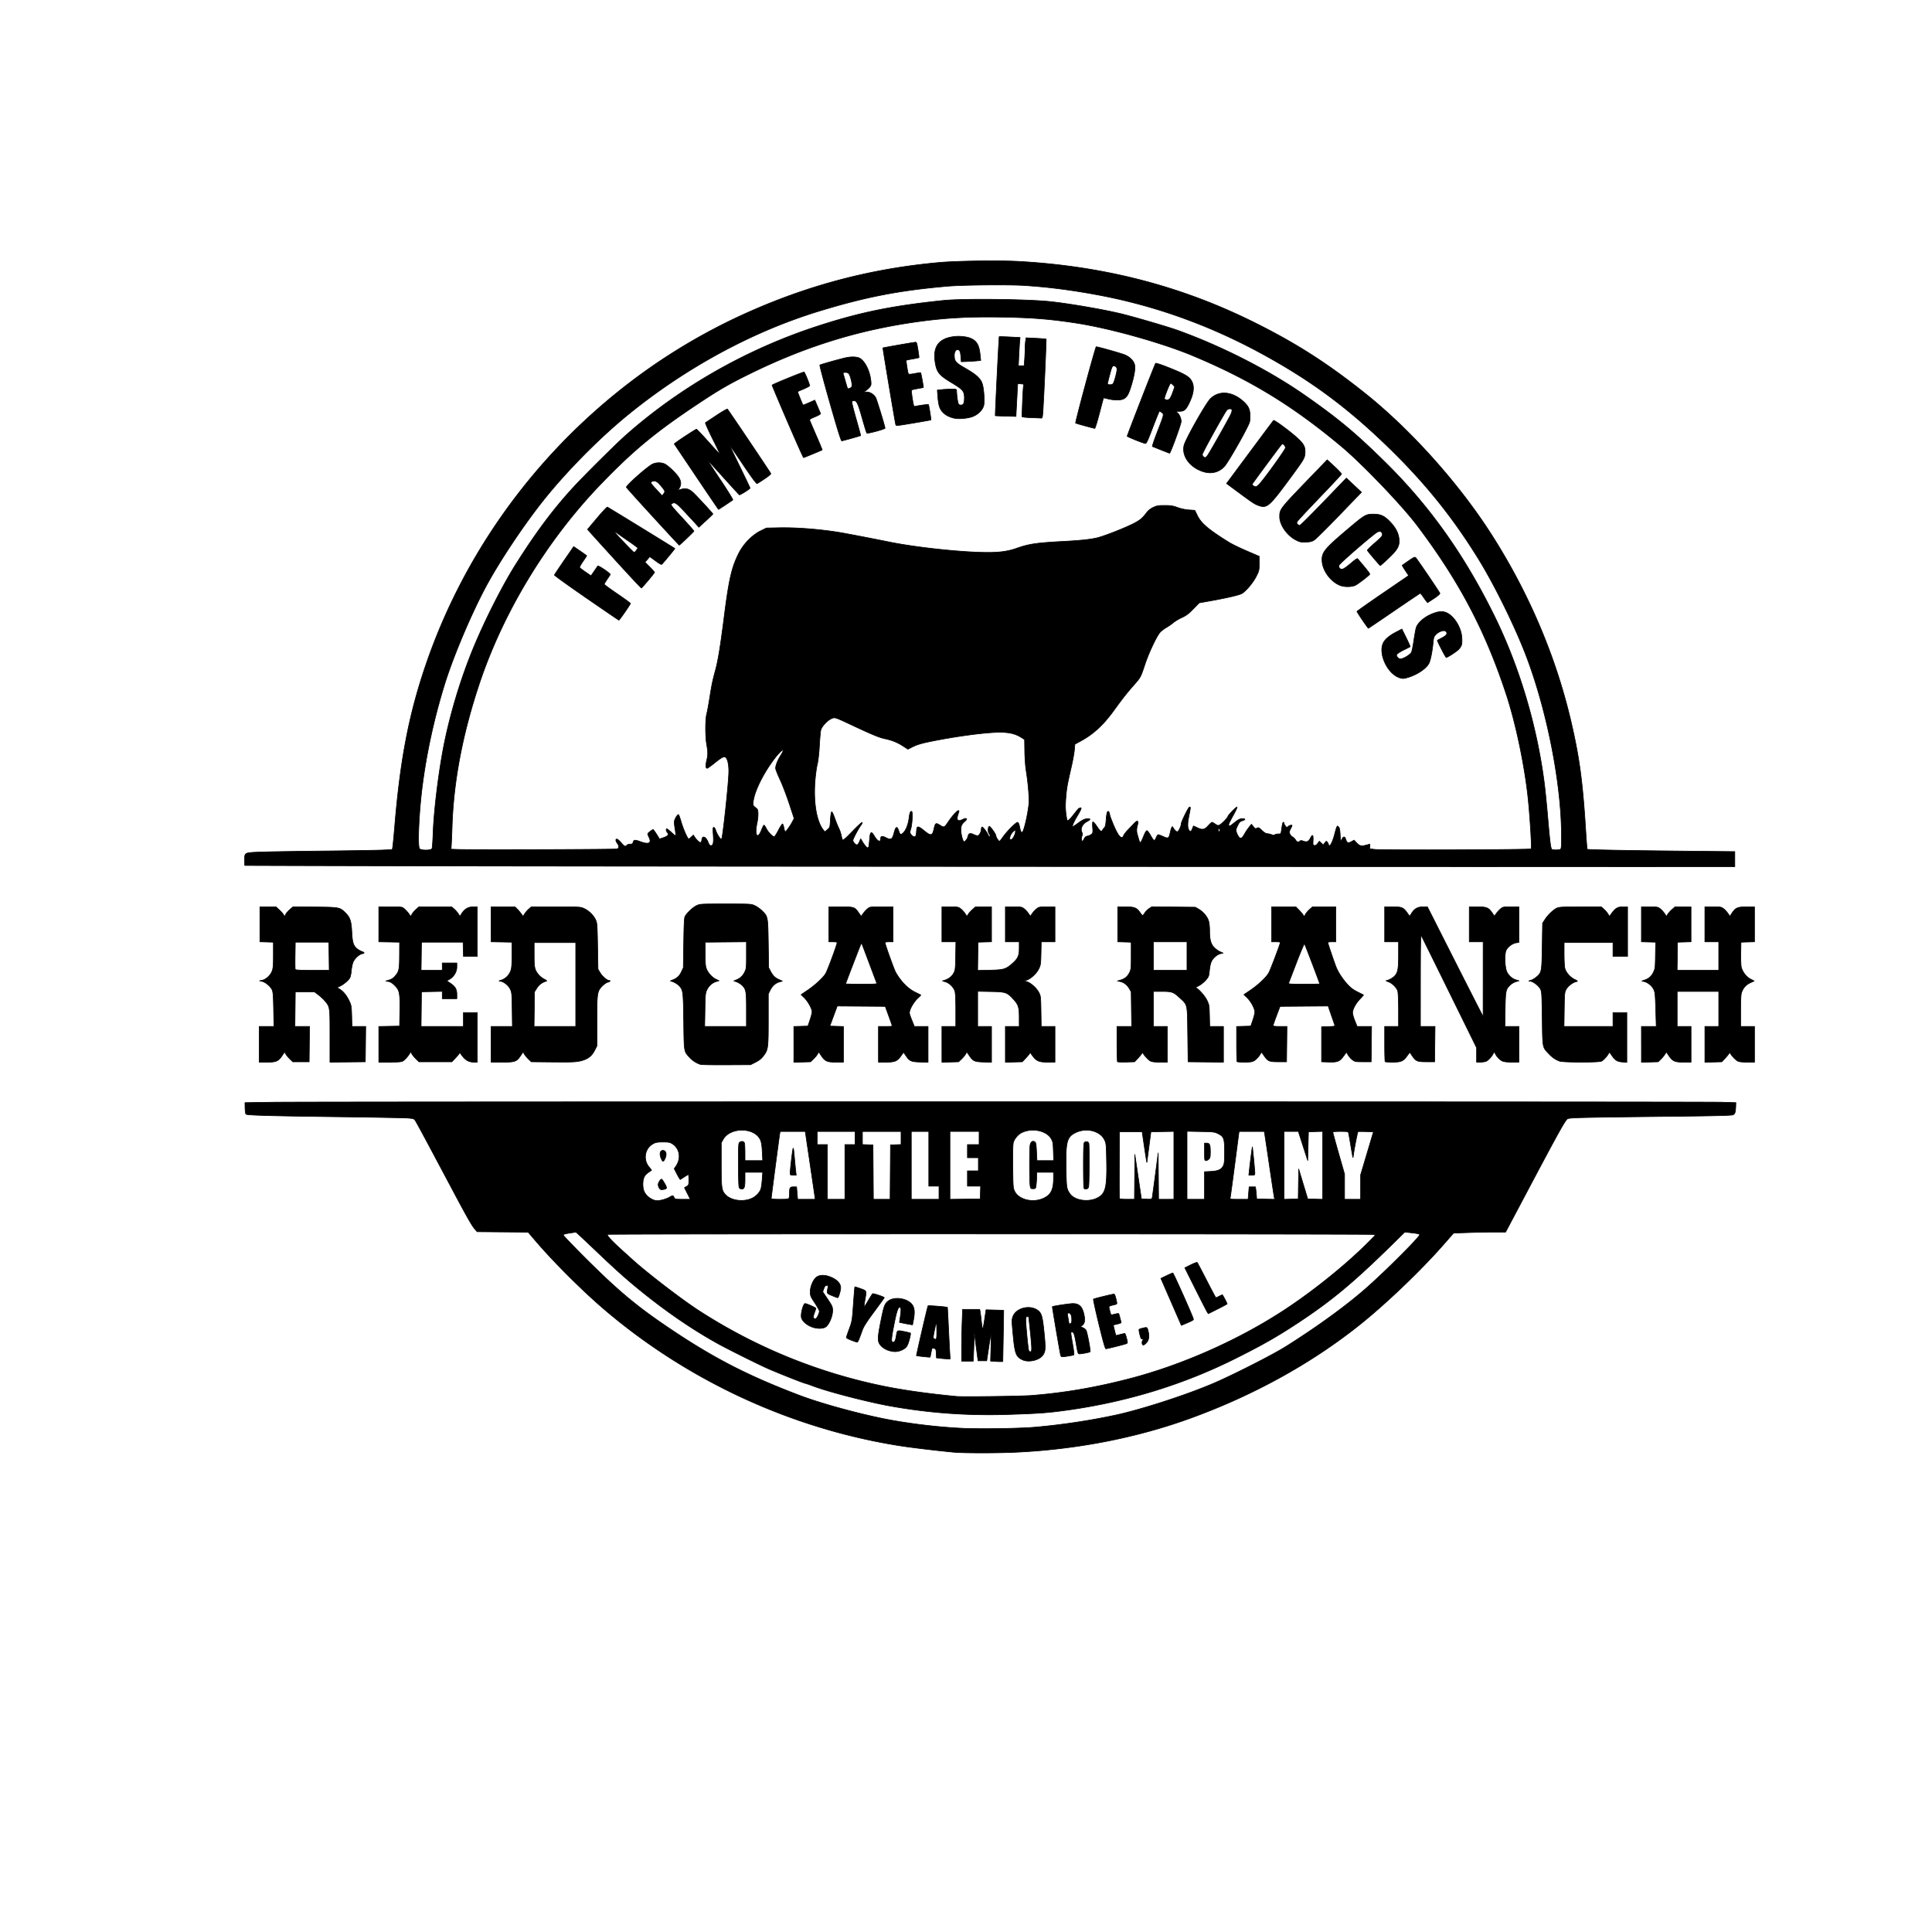<?xml version="1.0" encoding="UTF-8"?>
<svg data-bbox="38.589 41.153 238.207 188.066" viewBox="0 0 304.8 304.8" height="1152" width="1152" xmlns="http://www.w3.org/2000/svg" data-type="ugc">
    <g>
        <path stroke-linejoin="round" stroke-linecap="round" stroke-width=".1" stroke="#000000" fill="#000000" d="M150.5 229.111c-2.458-.23-6.472-.705-8.228-.975-17.184-2.642-33.73-10.256-47.029-21.639-3.404-2.914-7.924-7.426-10.73-10.71l-1.19-1.392-4.026-.037-4.026-.036-.362-.419c-.437-.506-1.19-1.817-3.094-5.391l-3.768-7.076c-1.281-2.405-2.424-4.506-2.54-4.67-.19-.269-.311-.308-1.166-.373-.524-.04-5.2-.13-10.39-.197-11.462-.148-14.97-.246-15.144-.42-.07-.07-.136-.509-.145-.974l-.016-.844 4.66-.07c6.097-.093 225.251-.093 228.254 0l2.301.07-.025.633c-.036.884-.112 1.123-.408 1.284-.19.104-2.382.164-8.485.233-17.237.196-17.477.203-17.74.48-.457.485-1.64 2.632-6.305 11.435l-3.368 6.356h-1.8c-.99 0-2.836.036-4.102.08l-2.301.078-1.611 1.836c-3.55 4.045-8.977 9.241-13.119 12.56-7.64 6.122-16.841 11.204-26.87 14.84-8.479 3.074-17.985 4.915-27.618 5.347-3.011.136-8.114.13-9.61-.009Zm12.83-3.956c4.183-.374 8.361-.997 12.429-1.852 4.025-.846 11.055-3.104 15.478-4.972 3.058-1.291 9.497-4.556 11.622-5.893 5.086-3.2 9.766-6.616 12.955-9.458 3.073-2.738 8.162-7.844 8.162-8.19 0-.103-.358-.189-1.176-.282l-1.176-.134-1.614 1.591c-6.404 6.309-9.917 9.24-15.367 12.821-3.248 2.135-5.505 3.417-9.748 5.539-8.142 4.071-16.966 6.792-26.328 8.118-3.148.445-4.579.553-9.436.708-6.514.208-12.54-.224-18.758-1.345-3.579-.646-9.793-2.259-12.118-3.146-.487-.186-1.04-.375-1.23-.42-.458-.109-4.514-1.724-6.042-2.405-1.504-.672-6.245-3.038-7.71-3.85-4.328-2.395-8.73-5.45-13.176-9.144-1.723-1.43-3.205-2.771-5.927-5.36a357.185 357.185 0 0 0-2.713-2.56l-.584-.536-.739.113c-1.081.166-1.257.216-1.257.363 0 .072 1.255 1.395 2.79 2.94 5.32 5.355 8.307 7.91 13.033 11.146 7.458 5.107 13.032 8.011 21.576 11.242 3.09 1.168 8.503 2.674 12.831 3.569 3.723.77 8.503 1.366 12.544 1.565 2.862.141 9.25.05 11.68-.168Zm-.575-5.002c5.187-.417 9.886-1.218 15.286-2.605 8.43-2.165 17.546-6.218 24.818-11.033 4.67-3.092 9.728-7.2 13.224-10.74l.911-.922-.335-.093c-.408-.113-120.71-.126-120.823-.013-.137.136.693 1.043 2.203 2.408l1.7 1.538c2.307 2.1 7.779 6.304 10.484 8.054a84.99 84.99 0 0 0 29.23 11.952c3.087.63 7.089 1.191 11.45 1.607.972.093 10.295-.027 11.852-.153Zm-58.139-30.885c.334-.09.79-.27 1.014-.402.515-.304.558-.3.717.048.128.28.162.288 1.344.288h1.212l-.46-.915-.46-.915.343-.203c.332-.196.344-.232.344-1.04 0-.462-.025-.839-.055-.839s-.337.18-.68.4l-.624.399-.167-.256c-.092-.14-.304-.525-.471-.855l-.304-.6.287-.422c.837-1.233.573-2.786-.596-3.512-.378-.235-.585-.273-1.475-.273-.85.001-1.123.047-1.518.258-1.346.717-1.661 2.52-.648 3.703.225.264.39.491.367.506-.815.529-1.026.729-1.185 1.124-.21.525-.233 1.35-.056 1.988.237.854 1.29 1.664 2.177 1.676.158.002.56-.07.894-.158Zm13.946-.19c.692-.298 1.324-.961 1.492-1.565.067-.242.156-.918.197-1.504l.075-1.064h-2.795v1.1c0 1.23-.106 1.546-.518 1.546a.478.478 0 0 1-.399-.222c-.074-.14-.119-1.498-.119-3.618 0-3.3.007-3.4.238-3.561.305-.214.643-.125.728.192.037.137.067.805.068 1.486l.002 1.236h2.797l-.07-1.38c-.05-.993-.131-1.52-.291-1.882-.895-2.02-4.772-2.07-5.887-.074l-.29.518v3.393c0 3.66.053 4.075.593 4.717.822.976 2.76 1.292 4.179.682Zm46.119-.06c1.143-.553 1.527-1.347 1.527-3.158v-.915h-2.648l-.01.72a13.47 13.47 0 0 1-.086 1.293c-.075.567-.083.576-.48.576-.396 0-.403-.01-.478-.576-.1-.756-.102-5.609-.002-6.257.087-.565.418-.8.767-.546.156.114.206.413.258 1.546l.065 1.403h2.64l-.047-1.467c-.04-1.289-.08-1.526-.325-1.96-.735-1.303-2.99-1.787-4.653-.998-.564.267-1.18.985-1.333 1.555-.086.318-.117 1.605-.093 3.832.036 3.221.047 3.374.3 3.886.662 1.344 2.934 1.871 4.597 1.066Zm8.427-.021c1.325-.666 1.562-1.648 1.469-6.075-.05-2.402-.069-2.57-.333-3.106-.708-1.43-2.88-1.956-4.584-1.11-1.353.672-1.546 1.429-1.468 5.779.053 2.915.076 3.066.593 3.83.722 1.067 2.88 1.407 4.323.682Zm-48.628.023c.039-.1.071-.424.072-.72.003-.937.073-1.054.631-1.054h.49l.082.978.082.978h2.772l-.072-.547c-.04-.3-.393-2.708-.785-5.35l-.712-4.803h-3.966l-.07.432c-.109.665-1.33 9.961-1.33 10.124 0 .107.35.144 1.368.144 1.142 0 1.38-.03 1.438-.182Zm8.816-4.133v-4.314h1.611v-2.071h-5.984v2.071h1.611v8.629h2.762v-4.315Zm7.162.03.03-4.286.834-.034.835-.034v-2.06h-6.1v2.06l.835.034.834.034.03 4.285.03 4.286h2.641l.031-4.286Zm7.683 3.25v-1.036h-1.611v-8.629h-2.762v10.7h4.372v-1.035Zm6.535-.03.033-1.006h-2.08v-2.416h1.726v-2.071h-1.726v-2.071h1.841v-2.071h-4.603v10.704l2.388-.03 2.388-.032.033-1.006Zm24.332-2.473.03-3.538.518 3.51.518 3.508.821.034c.774.031.824.018.88-.23.033-.145.26-1.791.503-3.658l.443-3.394.03 3.653.03 3.653h2.415v-10.706l-1.812.032-1.813.032-.307 2.358c-.17 1.297-.317 2.41-.327 2.474-.01.063-.183-.998-.383-2.359l-.363-2.473h-3.568l-.03 5.177c-.016 2.847-.005 5.242.025 5.321.04.102.392.144 1.208.144h1.153l.03-3.538Zm11.02 1.364v-2.174l.95-.044c1.169-.055 1.713-.293 2.005-.88.176-.355.21-.71.21-2.206 0-2.124-.102-2.408-1.038-2.876-.538-.269-.706-.289-2.73-.328l-2.158-.043v10.725h2.762v-2.174Zm6.96 1.196.08-.978h1.001l.065.489c.036.269.078.696.094.95l.028.46 1.42.032 1.42.032-.067-.32c-.037-.176-.376-2.417-.755-4.98a726.989 726.989 0 0 0-.754-5.033l-.066-.374h-3.974l-.666 5.091c-.366 2.8-.692 5.208-.724 5.35-.059.258-.053.259 1.379.259h1.437l.081-.978Zm7.863-1.438.035-2.359.713 2.359.713 2.358 1.18.033 1.179.033v-10.716l-1.122.033-1.122.033-.058 2.265-.057 2.264-.74-2.293-.74-2.294h-2.26v10.708l1.122-.033 1.122-.033.035-2.358Zm9.806.489.002-1.927 1.012-3.394 1.011-3.394-1.201-.033c-.661-.018-1.22-.014-1.243.009-.067.067-.59 2.724-.68 3.452-.045.367-.096.651-.114.633-.018-.02-.17-.863-.338-1.875-.167-1.013-.331-1.932-.364-2.042-.051-.175-.216-.202-1.26-.202-.884 0-1.2.038-1.2.144 0 .08.414 1.594.92 3.365l.921 3.221v3.97h2.532l.002-1.927ZM110.51 167.928a4.014 4.014 0 0 1-1.693-1.08c-.931-1.01-.889-.76-.957-5.718-.065-4.776-.086-4.937-.722-5.618-.291-.313-1.01-.706-1.313-.718-.113-.005-.01-.08.23-.168.727-.267 1.132-.633 1.448-1.31l.302-.642.058-3.912c.045-3.037.093-3.974.217-4.192.323-.569 1.238-1.43 1.797-1.691.57-.267.62-.27 4.603-.27 4.023 0 4.029 0 4.628.28.33.153.838.517 1.13.808.912.913.907.887.973 5.18l.059 3.797.305.575c.372.702.69 1.01 1.353 1.305l.507.227-.43.119c-.64.177-1.157.628-1.493 1.302l-.3.601v4.04c0 4.54-.03 4.768-.78 5.752-.316.416-.654.686-1.226.978l-.79.402-3.809.022c-2.095.012-3.939-.019-4.097-.069Zm7.25-8.643c0-2.83-.057-3.18-.61-3.773-.291-.313-1.011-.706-1.313-.718-.113-.005-.015-.078.219-.164.672-.247 1.107-.632 1.417-1.253.274-.55.287-.668.287-2.684v-2.107l-3.251.03-3.251.031.005 1.898c.004 1.672.033 1.962.244 2.427.29.64.883 1.253 1.487 1.54l.449.212-.433.126c-.618.178-1.166.66-1.477 1.299-.251.517-.27.713-.314 3.169l-.046 2.617h6.587v-2.65Zm-76.87 5.469v-2.819h2.325l-.047-2.675c-.037-2.096-.087-2.763-.228-3.084-.232-.528-1.032-1.212-1.572-1.344l-.421-.102.412-.08c.588-.115 1.311-.777 1.563-1.431.175-.453.21-.885.21-2.559l.001-2.013-1.064-.033-1.065-.033v-5.514h2.532l.48.431c.263.238.569.58.68.762l.202.33.18-.347c.098-.191.4-.536.668-.766l.49-.42 3.455.034c3.882.038 3.928.047 4.815.933.725.726.914 1.293.998 3.012.081 1.644.239 2.151.82 2.64.182.154.513.345.734.425.491.177.51.28.067.368-.464.093-1.157.73-1.407 1.295-.115.26-.243.855-.284 1.323-.042.469-.145.99-.23 1.157-.199.395-.98 1.06-1.569 1.338l-.463.218.41.253c.594.367 1.1.99 1.506 1.85.334.71.357.847.398 2.393l.044 1.64h2.165l-.03 2.79-.031 2.79-2.791.03-2.79.03v-4.147c0-4.592.005-4.55-.763-5.488a7.375 7.375 0 0 0-1.053-.987l-.64-.484h-3.011l-.03 2.733-.031 2.732h2.309l-.03 2.79-.031 2.79h-2.579l-.475-.46c-.261-.253-.55-.605-.644-.781l-.168-.322-.369.548c-.625.931-.942 1.073-2.4 1.073H40.89v-2.82Zm11.02-13.892-.031-2.215h-5.294l-.031 2.067c-.017 1.137-.006 2.133.025 2.215.044.114.656.147 2.71.147h2.652l-.03-2.214Zm7.852 13.895v-2.816l1.64-.031 1.64-.032.035-2.301c.046-2.922-.036-3.348-.783-4.095-.386-.386-.682-.574-.991-.632l-.442-.083.532-.155c.347-.101.66-.301.903-.578.661-.754.723-1.033.735-3.316l.01-2.071-1.64-.032-1.64-.032v-5.516h1.833c1.825 0 1.834.001 2.204.312.204.172.515.512.692.756l.321.443.172-.333c.095-.183.383-.523.64-.755l.468-.423h5.17l.402.353c.222.195.516.537.655.76.228.37.262.388.368.194.485-.892 1.101-1.305 1.95-1.306h.66v7.822H73.12l-.032-1.121-.033-1.122h-6.56l-.03 2.215-.032 2.214h3.342v-1.15h2.301v.61c0 .763-.461 1.552-1.133 1.939l-.458.263.571.384c.77.519 1.019.952 1.02 1.78v.661h-2.301v-1.157l-1.64.032-1.64.032-.031 2.733-.031 2.732h6.678v-2.186h2.187v7.824h-.522c-.875 0-1.447-.363-2.1-1.335-.123-.183-.159-.19-.22-.046-.04.095-.32.431-.622.748l-.55.575h-5.181l-.476-.46c-.26-.253-.554-.612-.652-.797-.169-.323-.182-.327-.307-.108-.27.474-.831 1.1-1.131 1.258-.23.122-.762.165-2.043.165h-1.731v-2.816Zm17.721-.003v-2.819h3.356l-.038-2.675c-.036-2.549-.051-2.7-.314-3.234-.301-.613-1.096-1.218-1.617-1.232-.223-.005-.172-.045.211-.165.642-.2 1.22-.759 1.48-1.43.165-.43.202-.891.202-2.539v-2.013l-1.64-.032-1.64-.032v-5.516h3.766l.32.316c.177.174.464.512.639.75l.317.434.245-.397a4.1 4.1 0 0 1 .648-.75l.402-.353 3.88.001c3.855.001 3.884.003 4.474.278.743.345 1.484 1.076 1.8 1.775.226.497.248.793.306 4.159l.062 3.624.335.559c.33.55 1.105 1.224 1.408 1.224.296 0 .154.202-.19.27-.19.039-.574.298-.855.58-.831.83-.87 1.084-.87 5.604v3.88l-.377.73c-.476.92-1.125 1.385-2.301 1.647-.685.152-1.44.179-4.25.15l-3.419-.033-.475-.46c-.261-.253-.551-.605-.644-.781l-.168-.322-.369.548c-.668.995-.88 1.073-2.917 1.073h-1.767v-2.82Zm13.349-9.434v-6.615h-6.56v1.901c0 2.08.064 2.37.692 3.162.192.242.591.558.887.701.312.151.468.28.372.309-.674.195-1.16.546-1.51 1.092l-.383.594-.036 2.736-.036 2.735h6.574v-6.615Zm34.408 9.448v-2.825l1.112-.032 1.111-.033.327-.973c.18-.535.327-1.11.327-1.276 0-.474-.64-1.635-1.212-2.2l-.52-.511 1.009-.684c1.221-.829 2.477-1.99 2.864-2.65.33-.563 1.883-4.78 1.808-4.908-.028-.048-.332-.087-.677-.087h-.626v-5.522h1.89c2.13 0 2.18.018 2.88 1.026l.322.465.314-.433c.173-.238.48-.574.685-.746.37-.31.379-.312 2.204-.312h1.832v5.522h-.633c-.348 0-.633.044-.633.098 0 .276 1.436 4.289 1.694 4.734.851 1.47 1.955 2.583 3.108 3.134.429.205.805.392.837.415.032.022-.156.23-.416.463-.522.465-1.095 1.34-1.301 1.987-.121.38-.095.516.286 1.467l.42 1.048h2.162v5.658l-1.258-.039c-1.434-.044-1.655-.145-2.257-1.03l-.35-.515-.42.593c-.58.818-.953.97-2.378.97h-1.163v-5.636h1.101c1.023 0 1.097-.015 1.033-.215a87.4 87.4 0 0 0-.563-1.582l-.496-1.367-3.788-.029-3.788-.029-.586 1.583-.585 1.582 1.074.033 1.075.032v5.63h-1.191c-1.393 0-1.723-.151-2.342-1.073l-.369-.548-.168.322c-.093.176-.383.528-.644.78l-.475.461-1.318.039-1.318.038v-2.824Zm13.063-9.707c-.043-.11-.536-1.418-1.095-2.905a1010.98 1010.98 0 0 0-1.15-3.049c-.108-.282-.151-.312-.234-.164-.103.185-2.414 6.19-2.414 6.273 0 .025 1.119.046 2.487.046 2.321 0 2.48-.013 2.406-.201Zm10.297 9.703v-2.829h2.188v-2.546c0-1.678-.049-2.707-.142-3.018-.181-.606-.865-1.286-1.477-1.47l-.48-.144.421-.145c.637-.22 1.08-.582 1.364-1.114.235-.439.26-.665.294-2.694l.037-2.215h-2.204v-5.522h1.284c1.203 0 1.308.019 1.673.297.214.163.524.501.69.75l.3.454.195-.32c.107-.175.41-.512.673-.75l.48-.43h2.53v5.513l-1.064.033-1.065.033-.03 2.226-.032 2.227 1.93-.041c2.21-.047 2.544-.15 3.602-1.1.843-.758 1.032-1.196 1.032-2.387v-.983h-2.186v-5.522h1.284c1.202 0 1.308.019 1.673.297.214.163.526.503.693.756.278.42.314.44.427.24a3.8 3.8 0 0 1 .915-1.036c.297-.23.464-.257 1.583-.257h1.25v5.522h-2.166l-.04 1.813c-.036 1.72-.055 1.845-.367 2.481-.364.74-1.348 1.62-1.968 1.76l-.35.079.486.164c.643.216 1.519 1.017 1.875 1.714.273.535.288.669.323 2.948l.037 2.387h2.17v5.638h-1.157c-1.468 0-1.849-.195-2.615-1.335-.124-.183-.16-.19-.22-.046-.041.095-.321.431-.623.748l-.549.575-1.33.039-1.331.038v-5.657h2.186l-.002-1.41c-.003-1.656-.136-2.052-.995-2.97-.944-1.01-1.158-1.078-3.52-1.122l-2.042-.039v5.541h2.186v5.658l-1.257-.039c-1.443-.045-1.655-.143-2.276-1.059l-.368-.543-.169.322c-.093.176-.382.528-.644.78l-.475.461-1.318.039-1.318.038v-2.828Zm27.704 2.741c-.047-.047-.086-1.32-.086-2.828v-2.742h2.317l-.036-2.732-.037-2.733-.315-.536c-.341-.58-.87-.972-1.473-1.093l-.382-.076.47-.139c.693-.204 1.13-.563 1.431-1.177.253-.512.27-.676.27-2.674v-2.128l-1.065-.033-1.065-.033v-5.514h1.237c1.422.001 1.764.137 2.302.914.174.252.351.46.393.462.043.003.192-.18.331-.406.14-.226.448-.539.686-.696l.433-.287 3.437.035 3.437.036.537.315c.688.404 1.3 1.122 1.528 1.79.108.317.179.923.179 1.534 0 1.436.168 2.101.674 2.663.23.256.652.57.937.698l.518.233-.45.11c-.282.068-.634.292-.938.596-.515.515-.652.922-.804 2.382-.059.572-.135.733-.58 1.228-.282.314-.78.704-1.108.867-.328.163-.538.297-.467.297.318 0 1.426 1.203 1.785 1.938.36.74.374.82.414 2.462l.04 1.697h2.165v5.642l-2.79-.031-2.79-.03-.058-4.315c-.067-4.968.014-4.607-1.294-5.817-.958-.887-1.199-.971-2.788-.971h-1.327v5.522h2.188v5.638h-1.157c-.785 0-1.26-.054-1.479-.167-.316-.164-.906-.767-1.152-1.178-.12-.199-.131-.198-.262.022-.075.126-.356.463-.625.747l-.488.518-1.303.038c-.716.02-1.341 0-1.389-.048Zm10.962-16.672v-2.244h-5.294v4.487h5.294v-2.243Zm7.901 16.663c-.042-.042-.076-1.309-.076-2.815v-2.738l1.119-.032 1.119-.033.317-.92c.175-.507.318-1.09.32-1.298.003-.538-.611-1.68-1.211-2.256l-.512-.49 1.006-.682c1.28-.868 2.547-2.067 2.932-2.776.257-.472 1.814-4.589 1.814-4.795 0-.04-.31-.072-.69-.072h-.69v-5.522h3.827l.478.489c.263.269.56.617.659.774l.18.285.183-.351c.1-.193.392-.542.65-.774l.467-.423h3.682v5.522h-.633c-.348 0-.633.041-.633.091 0 .112.91 2.812 1.269 3.764.34.9 1.06 2.011 1.879 2.895.477.515.9.83 1.545 1.15.489.243.911.456.94.473.027.018-.214.302-.536.633-.673.69-1.184 1.63-1.185 2.18 0 .207.161.778.358 1.268l.36.892h2.279l-.03 2.79-.032 2.79h-1.275c-1.22 0-1.293-.014-1.697-.322a3.084 3.084 0 0 1-.674-.76l-.252-.438-.492.668c-.598.813-.938.939-2.4.888l-1.035-.036v-5.522l1.075-.034c.781-.024 1.062-.07 1.026-.172-.028-.077-.278-.8-.558-1.607l-.507-1.468-3.794.03-3.795.03-.544 1.437c-.3.791-.547 1.503-.55 1.582-.004.106.287.144 1.09.144h1.095l-.03 2.79-.031 2.79h-1.287c-1.479 0-1.67-.084-2.303-1.019-.362-.532-.37-.537-.507-.28-.241.46-.69.947-1.063 1.155-.273.153-.627.202-1.465.202-.608 0-1.14-.035-1.181-.077Zm13.042-12.274c0-.118-2.333-6.245-2.408-6.322-.048-.05-.61 1.27-1.248 2.934-.637 1.664-1.194 3.116-1.238 3.227-.073.188.087.201 2.408.201 1.368 0 2.486-.018 2.486-.04Zm10.319 12.274c-.042-.042-.077-1.31-.077-2.819v-2.742h2.189l-.001-2.56c0-1.447-.054-2.75-.123-2.998-.157-.567-.862-1.268-1.502-1.494-.277-.098-.41-.182-.297-.187.304-.013 1.022-.407 1.315-.72.5-.537.608-1.123.608-3.33v-2.057h-2.188v-5.522h1.277c1.458 0 1.663.087 2.304.98l.365.508.315-.496c.45-.71.962-.992 1.8-.992h.684l3.124 6.184a2351.99 2351.99 0 0 0 4.393 8.657l1.268 2.474.003-5.896.002-5.897h-2.186v-5.522h1.288c1.472 0 1.758.12 2.346.982l.328.48.303-.418c.167-.23.47-.56.675-.732.354-.298.429-.312 1.628-.312h1.257v5.608l-.44.07c-.586.094-1.314.637-1.566 1.168-.302.636-.217 2.791.136 3.465.313.597.826 1.033 1.427 1.213l.466.14-.503.146c-.277.08-.678.317-.892.525-.698.68-.743.902-.792 3.858l-.044 2.675h2.208v5.638h-1.097c-.675 0-1.239-.061-1.467-.159-.419-.179-.893-.657-1.147-1.156l-.172-.337-.148.28c-.297.558-.838 1.132-1.179 1.25-.191.067-.599.122-.906.122h-.558v-2.284l-4.293-8.724c-2.361-4.798-4.353-8.827-4.427-8.953-.103-.177-.135 1.456-.138 7.046l-.003 7.277h2.306l-.031 2.79-.031 2.79h-1.287c-1.47 0-1.67-.086-2.284-.99l-.348-.512-.441.6c-.597.811-.95.96-2.284.96-.597 0-1.12-.035-1.162-.077Zm27.528-.082c-.645-.23-1.172-.595-1.741-1.203-.987-1.054-.943-.812-1.007-5.541-.055-3.96-.071-4.226-.296-4.66-.272-.524-1.185-1.202-1.645-1.22-.26-.01-.243-.028.118-.124.232-.062.64-.299.907-.527.837-.716.848-.779.915-4.862l.058-3.627.379-.59c.477-.742 1.366-1.58 1.925-1.814.354-.148.999-.179 3.69-.179h3.262l.402.353a4.1 4.1 0 0 1 .648.75l.245.397.317-.438c.618-.851.974-1.062 1.8-1.062h.738v7.823h-2.301v-2.186h-7.71v1.813c0 .996.055 2.004.12 2.24.187.673.788 1.376 1.474 1.724.607.308.61.312.287.391-.547.133-1.292.72-1.565 1.23-.243.454-.26.644-.295 3.158l-.036 2.675h7.725v-2.186h2.186v7.851l-.692-.05c-.813-.059-1.161-.276-1.69-1.054-.36-.532-.37-.537-.505-.28-.233.443-.81 1.061-1.127 1.208-.437.2-6.018.193-6.586-.01Zm12.902-2.65v-2.829h2.338l-.08-2.675c-.07-2.383-.106-2.729-.321-3.174-.268-.554-.95-1.11-1.512-1.235l-.368-.082.437-.151c.694-.242 1.081-.583 1.395-1.228.276-.566.295-.721.324-2.672l.03-2.071-1.121-.033-1.122-.033v-5.514h1.284c1.202 0 1.308.019 1.673.297.214.163.524.501.69.75l.3.454.194-.32c.107-.175.41-.512.674-.75l.48-.43h2.53v5.513l-1.064.033-1.065.033-.031 2.215-.031 2.214h6.564v-4.487h-2.186v-5.522h1.283c1.203 0 1.308.019 1.673.297.215.163.524.5.687.746l.298.45.338-.512c.555-.838.894-.98 2.322-.98h1.224v5.513l-1.065.033-1.064.033-.032 1.76c-.017.97.022 1.959.088 2.204.201.747.802 1.517 1.443 1.85l.578.3-.646.304c-.674.316-1.09.797-1.354 1.566-.087.251-.135 1.272-.135 2.848v2.456h2.188v5.638h-1.157c-.785 0-1.26-.054-1.479-.167-.316-.164-.906-.767-1.152-1.178-.12-.199-.131-.198-.261.022-.076.126-.357.463-.625.747l-.489.518-1.331.039-1.331.038v-5.657h2.186v-5.522h-6.56v5.522h2.188v5.638h-1.191c-1.392 0-1.723-.152-2.339-1.067l-.364-.543-.232.373a5.036 5.036 0 0 1-.648.776l-.416.403-1.318.039-1.317.038v-2.828ZM72.594 136.623c-18.672-.034-33.96-.073-33.977-.088-.015-.014-.028-.378-.028-.81 0-1.213-.032-1.195 2.256-1.295 1.07-.046 5.543-.122 9.942-.168 4.398-.047 8.695-.116 9.548-.155l1.55-.071.079-.46c.042-.254.188-1.78.323-3.394.873-10.442 2.249-17.549 4.898-25.3C72.87 88.246 83.289 73.36 97.105 62.13a93.239 93.239 0 0 1 21.174-12.974c9.676-4.28 19.383-6.796 29.862-7.741 2.794-.253 9.47-.346 12.543-.176 13.42.741 25.493 3.848 36.935 9.504 6.716 3.32 11.667 6.474 17.669 11.254 7.061 5.625 14.53 13.898 19.643 21.762 6.093 9.37 10.525 19.715 12.963 30.258 1.293 5.59 1.792 9.309 2.27 16.912.103 1.646.212 3.017.243 3.049.086.09 5.582.197 14.795.29l8.487.085v2.386l-83.574-.027c-45.966-.015-98.85-.055-117.521-.089Zm-4.449-2.731c.058-.11.14-1.211.183-2.445.132-3.82.971-10.433 1.852-14.605 1.186-5.616 3.053-11.42 5.302-16.484 1.857-4.182 4.099-8.49 5.914-11.364 3.18-5.035 5.829-8.583 8.978-12.023 1.777-1.94 6.858-6.984 8.457-8.394 8.6-7.584 19.07-13.526 30.207-17.142 6.68-2.17 11.776-3.208 19.793-4.033 3.092-.319 13.304-.208 16.915.183 2.996.324 8.248 1.226 11.049 1.898 2.049.492 7.496 2.084 9.044 2.644 7.048 2.55 14.452 6.338 20.07 10.268 5.231 3.66 7.891 5.875 12.525 10.429 7.087 6.964 12.65 14.799 17.406 24.51 3.896 7.958 6.655 17.25 7.81 26.307.127.991.363 3.347.525 5.235.348 4.05.471 5.004.661 5.124.198.126 1.142.112 1.35-.02.144-.092.17-.483.157-2.443-.054-8.39-2.466-20.247-5.863-28.82-1.788-4.51-4.828-10.632-7.159-14.413-4.04-6.557-8.3-11.879-13.906-17.373-6.62-6.488-12.48-10.845-20.353-15.133-8.339-4.542-16.996-7.634-26.065-9.308-4.125-.762-7.788-1.225-11.506-1.457-2.426-.15-9.706-.078-11.97.119-7.674.669-12.944 1.69-20.279 3.93-10.505 3.208-20.992 8.886-30.123 16.312-4.238 3.447-9.075 8.28-12.735 12.728-3.396 4.126-7.755 10.637-9.99 14.922-2.325 4.455-4.99 10.826-6.272 14.99-1.646 5.347-2.828 10.763-3.503 16.05-.535 4.194-.762 9.41-.427 9.817.235.285 1.803.278 1.953-.01Zm29.219.037c.322-.115.334-.48.028-.871-.123-.158-.226-.378-.227-.49-.005-.36.32-.213.825.375.528.612.67.676.898.402.08-.095.317-.172.53-.172.313 0 .4-.053.457-.28.103-.413.308-.433 1.159-.113 1.346.507 1.836.232 1.326-.745-.125-.24-.194-.486-.152-.545.11-.159.725-.618.826-.618.047 0 .296.334.552.743l.467.743.604-.205c.731-.248.922-.485.642-.794-.21-.233-.266-.602-.09-.602.057 0 .394.264.747.587.616.562.642.574.642.29 0-.164-.06-.65-.134-1.08-.073-.43-.1-.909-.06-1.066.12-.456.543-1.075.658-.96.057.057.235.558.396 1.113.269.927.795 2.196 1.082 2.61.1.143.175.117.481-.173l.363-.343.188.287c.314.48.816.942.968.893.08-.026.16-.215.18-.42.074-.75.66-.516 1.01.404.131.341.261.504.404.504.385 0 .48-.407.392-1.684-.068-.998-.054-1.192.085-1.192.091 0 .223.193.294.431.2.668.831 1.606.943 1.403.186-.337 1.025-8.049 1.121-10.312.054-1.25-.143-2.281-.49-2.569-.25-.207-.58-.035-1.791.93-.55.439-1.055.798-1.12.798-.23 0-.26-.445-.084-1.206.219-.94.22-1.357.007-2.533-.228-1.263-.226-3.954.004-4.837.099-.377.307-1.502.463-2.5.324-2.074.477-2.807.901-4.34.421-1.521.802-3.849 1.395-8.529.752-5.932 1.192-7.823 2.335-10.052.735-1.433 2.105-2.825 3.41-3.464l.914-.448 2.078-.041c2.879-.058 6.891.278 10.017.838a441.96 441.96 0 0 1 7.135 1.381c4.27.883 11.682 1.675 15.664 1.676 1.946 0 3.245-.183 4.542-.64 1.95-.69 3.144-.87 7.182-1.087 2.93-.157 4.42-.311 5.524-.57 1.176-.276 4.717-1.675 5.978-2.362.924-.504 1.191-.74 1.949-1.725.2-.26.59-.55.978-.73.563-.261.794-.3 1.797-.296.963.003 1.291.055 2.014.32.546.2 1.206.34 1.797.382l.935.066.388.803c.608 1.255 1.754 2.229 5 4.246.449.278 1.704.889 2.792 1.358l1.976.852v1.116c0 1.078-.016 1.15-.473 2.062-.494.986-1.693 2.398-2.308 2.715-.445.23-2.316.666-4.683 1.09l-1.998.357-.936.959c-.754.772-1.105 1.036-1.8 1.354-.475.217-1.096.59-1.38.83-.286.24-.788.588-1.118.774-.33.186-.757.517-.95.737-.545.62-1.777 3.232-2.372 5.03-.683 2.06-.68 2.055-1.747 3.269-1.12 1.273-1.791 2.126-3.103 3.94-1.7 2.354-3.252 3.795-5.269 4.894l-.944.515-.076.891c-.042.49-.236 1.59-.43 2.445-.706 3.087-.783 3.514-.908 5.003-.092 1.101-.092 1.79 0 2.532.07.56.152 1.06.182 1.109.114.184.393-.058 1.09-.945.395-.501.732-.912.75-.912.016 0 .112-.031.213-.07.311-.119.207.18-.442 1.268-.597 1-.879 1.679-.697 1.679.046 0 .442-.266.88-.59.596-.442.925-.605 1.309-.648.653-.074.674.115.048.435-.747.38-1.102 1.161-.792 1.741.091.17.088.322-.01.56-.13.311-.07.805.095.8.043-.001.156-.169.25-.372.127-.27.275-.39.552-.444.208-.041.487-.171.618-.29.214-.192.232-.3.17-1.043-.04-.468-.023-.857.037-.894.06-.037.312.235.562.602.614.904.772 1.03.93.734.067-.125.213-.319.323-.429.149-.148.222-.485.28-1.29.081-1.101.234-1.505.445-1.172a.86.86 0 0 1 .11.384c0 .116.266.841.59 1.61.782 1.86 1.333 2.449 1.607 1.715.065-.174.371-.575.681-.892.31-.316.75-.777.979-1.024.516-.558.748-.447.537.257-.16.536-.171 1.016-.033 1.47.057.183.163.556.237.83.075.272.19.477.257.455.067-.023.284-.453.482-.957.225-.571.425-.916.532-.916.094 0 .353.333.575.74.223.407.471.761.553.788.09.029.223-.141.334-.423.102-.26.249-.472.327-.472.077 0 .434.134.792.298.794.364.902.302 1.1-.629.157-.738.328-1.084.422-.854.122.298.527.725.688.725.193 0 .613-.844.617-1.239.002-.29 1.074-2.495 1.272-2.618.23-.142.23.015-.003 1.148-.265 1.286-.29 1.956-.086 2.355.22.43.376.402.574-.101l.181-.462.649.297c.81.371 1.088.312 1.702-.363.256-.282.513-.513.57-.513.057 0 .29.127.518.282.375.255.443.266.719.124.333-.172 1.27-1.14 1.27-1.312 0-.18 1.356-1.572 1.446-1.484.046.046-.202.592-.55 1.214-.35.622-.67 1.244-.715 1.383-.146.46.051.502.529.113.882-.72 1.185-.895 1.554-.895.539 0 .561.175.042.33-.383.115-.495.23-.76.772-.279.568-.298.681-.18 1.061.072.234.233.555.357.713.288.369.524.244.927-.49.16-.29.465-.745.68-1.012l.39-.486.307.376c.276.338.334.362.57.235.238-.127.31-.094.766.353.344.337.615.5.857.518.195.013.51.088.7.167.258.107.376.11.475.01.073-.072.323-.13.556-.13.419 0 .425-.008.5-.547.146-1.04.207-1.295.309-1.295.056 0 .102.072.102.16 0 .088.098.282.219.43.21.26.229.262.44.07.207-.186.607-.277.607-.137 0 .034-.108.272-.24.53-.199.39-.217.52-.107.785.072.175.261.387.419.471.158.085.373.299.477.476.202.341.466.411.693.184.108-.108.228-.106.542.007.546.198.823.083 1.097-.453.345-.677.482-.575.437.325-.036.724-.022.779.212.812.17.024.333-.076.51-.317l.261-.352.309.295.308.295.245-.323c.239-.316.25-.318.418-.1.095.122.172.29.172.373 0 .083.072.15.159.15.194 0 .564-.836.813-1.84.102-.411.238-.873.303-1.025.111-.261.13-.266.314-.083.145.145.21.468.253 1.255l.057 1.061.204-.374c.273-.499.478-.471.645.087.157.523.358.579.93.258l.36-.2.342.376c.485.536.774.617 1.506.422.339-.09.624-.164.633-.165.01 0 .01.166 0 .371l-.017.373.863.09c1.297.135 24.477.053 24.607-.087.12-.128-.204-5.374-.5-8.111-.562-5.181-1.941-11.734-3.416-16.222-3.318-10.1-7.456-17.94-14.111-26.74-2.412-3.187-8.61-9.654-11.876-12.39-7.681-6.434-14.433-10.558-23.473-14.336-4.871-2.036-13.064-4.332-18.365-5.147-4.2-.646-7.037-.871-11.977-.949-5.197-.082-8.93.135-13.444.78-9.225 1.32-17.516 3.92-26.238 8.223-3.233 1.596-4.766 2.487-8.112 4.714-6.597 4.39-10.113 7.293-15.15 12.51-8.62 8.924-15.544 20.315-19.355 31.84-2.603 7.869-3.997 15.24-4.223 22.319-.032.98-.08 2.182-.109 2.67l-.051.888 1.175.04c2.374.082 24.775.009 25.026-.081Zm39.685-.345c.034-.09.097-.62.14-1.178.094-1.24.262-1.346.768-.488.498.846.978 1.033.978.382 0-.397.244-.45.79-.17.855.435 1.046.33 1.321-.728.276-1.059.485-1.134.76-.273.187.584.312.629.705.252.427-.408.797-1.38.913-2.39.087-.767.25-1.128.428-.949.155.156.057 1.957-.144 2.65-.188.645-.187.678.03.97.124.167.335.32.469.34.271.04.343-.145.394-1.014.042-.72.25-.711 1.18.051 1.09.895 1.32.852 1.57-.29.203-.927.293-.98.95-.564.65.413.668.404 1.37-.63.588-.865 1.327-1.674 1.529-1.674.125 0 .122.087-.015.474-.359 1.018-.127 1.335.676.927.638-.324.86-.13.353.305-.488.418-.62.712-.62 1.371 0 .594.278 1.7.456 1.81.153.095.556-.38.638-.753.122-.557.342-.642.923-.36.28.136.59.216.688.178.233-.09.516-.641.516-1.006 0-.158.047-.316.105-.351.116-.072.737.72.96 1.225.078.177.181.321.23.321.145 0 .096-.279-.098-.556-.183-.262-.15-.977.051-1.1.126-.079 1.053 1.212 1.053 1.466 0 .228.42.88.565.88.048 0 .28-.278.514-.618.62-.899 2.108-2.397 2.337-2.352.13.025.232.238.319.67.236 1.174.428 1.212.742.143.277-.946.531-2.194.696-3.422.132-.983-.033-3.243-.413-5.638-.1-.633-.194-1.976-.208-2.986l-.026-1.836-.507-.322c-.954-.605-1.948-.834-3.558-.82-1.871.017-5.68.489-9.162 1.136-2.855.53-3.599.73-4.598 1.237l-.579.293-.785-.505c-.906-.583-1.726-.912-2.873-1.153-.874-.184-1.943-.627-5.19-2.15-2.7-1.267-2.681-1.261-3.236-1.007-.67.308-1.536 1.256-1.663 1.821-.059.26-.155 1.367-.216 2.461-.069 1.253-.196 2.353-.344 2.968-.13.538-.29 1.762-.358 2.72-.237 3.384.279 6.302 1.345 7.612l.213.262.402-.336c.4-.335.403-.344.472-1.506.038-.643.12-1.22.184-1.284.077-.077.242.24.495.954.208.589.503 1.317.654 1.62a5.3 5.3 0 0 1 .388 1.146c.062.328.162.646.223.707.07.069.633-.435 1.539-1.377.786-.817 1.47-1.447 1.52-1.398.05.048-.019.23-.155.403-.387.494-1.291 2.188-1.291 2.42 0 .26.408.713.642.713.095 0 .265-.216.377-.48l.204-.48.27.451c.32.533.694.97.832.97.054 0 .127-.075.162-.165Zm22.827-1.47c.248-.407.408-.99.302-1.096-.096-.096-.523.312-.714.682-.376.727-.005 1.099.412.413Zm-37.052-1.16c.285-.551.57-.986.633-.965.063.02.163.304.222.632.06.328.15.596.2.596.125 0 .775-.905 1.125-1.565l.282-.53-.784-2.376c-.431-1.306-1.089-3.016-1.461-3.8-.373-.784-.677-1.573-.677-1.754 0-.435.338-1.291.786-1.991.818-1.278.245-1.06-.829.315-1.807 2.314-3.286 5.26-3.484 6.941-.061.524-.038.621.188.808.142.117.33.281.417.365.211.2.205 1.23-.015 2.264-.413 1.95.099 2.648.73.995.15-.39.317-.708.374-.708.056 0 .23.251.385.557.299.59 1.033 1.323 1.257 1.256.073-.022.366-.49.651-1.04Zm69.621.04c0-.123-.052-.256-.115-.295-.065-.04-.115.057-.115.224 0 .161.052.294.115.294s.115-.1.115-.223Zm-35.547 83.781-.622-.045.065-2.266c.035-1.246.036-2.162.002-2.035-.035.126-.2 1.136-.368 2.243l-.305 2.013h-1.373l-.287-2.186-.288-2.186-.07 1.841-.087 2.215-.016.374h-1.84v-1.927c0-1.06.034-2.898.075-4.084l.076-2.158h2.707l.062.317c.034.174.12.834.19 1.467.071.632.159 1.228.195 1.323.036.095.175-.552.308-1.437l.241-1.609 1.381.038c.76.02 1.389.046 1.399.056.01.01-.016 1.83-.058 4.045l-.075 4.026-.345.01c-.19.006-.625-.01-.967-.035Zm4.419-.242c-1.05-.501-1.215-.954-1.51-4.144-.192-2.087-.192-2.199.006-2.716.503-1.317 2.642-1.853 3.879-.972.63.448.771.932 1.033 3.523.26 2.58.229 3.03-.255 3.644-.597.759-2.233 1.104-3.153.665Zm1.437-1.89c-.001-.332-.105-1.562-.23-2.732a451.19 451.19 0 0 1-.229-2.157c0-.016-.103-.03-.23-.03-.202 0-.23.078-.23.619 0 .595.276 3.583.414 4.473.05.325.12.431.286.431.19 0 .22-.085.219-.604Zm-14.44 1.65-.576-.068-.034-.707c-.03-.617-.066-.715-.288-.775a2.329 2.329 0 0 0-.327-.07c-.041 0-.13.317-.199.706-.068.388-.139.717-.156.73-.047.037-2.096-.186-2.144-.233-.048-.047 1.73-7.726 1.82-7.863.052-.079 2.985.156 3.057.244.014.016.085 1.324.158 2.906s.166 3.407.205 4.055l.07 1.18-.505-.018c-.279-.01-.765-.05-1.082-.087Zm-.528-4.411c-.011-1.53-.062-1.5-.41.241-.164.82-.168.975-.03 1.063.41.259.45.14.44-1.304Zm19.525 3.854c-.201-.966-1.32-7.56-1.287-7.591.092-.093 2.713-.49 3.233-.49 1.04 0 1.54.53 1.794 1.9.147.796.057 1.25-.305 1.536l-.278.218.353.146c.194.08.423.254.51.387.188.29.763 3.315.651 3.425-.09.088-1.32.325-1.686.325-.222 0-.266-.132-.502-1.512-.285-1.662-.385-1.94-.697-1.94-.199 0-.193.097.104 1.793.22 1.257.276 1.806.186 1.836-.244.081-1.495.284-1.753.284-.188 0-.275-.086-.323-.317Zm1.592-4.93c.127-.05.182-.22.182-.568 0-.695-.17-1.088-.47-1.088-.215 0-.238.047-.18.374.038.205.102.594.143.862.042.27.09.49.11.49.018 0 .115-.032.215-.07Zm-28.803 4.22c-.344-.118-.793-.389-1.014-.61-.697-.696-.701-1.138-.045-4.365.415-2.043.55-2.387 1.106-2.81.767-.585 2.302-.522 3.278.135.815.548.993 1.327.675 2.944l-.136.694-.446-.071c-.245-.04-.71-.128-1.032-.197l-.586-.126.074-.476c.193-1.235.21-1.769.064-1.86-.31-.192-.537.4-.956 2.495-.496 2.486-.527 2.973-.188 2.973.263 0 .399-.28.515-1.056.127-.845.134-.849 1.216-.632.523.105.976.216 1.007.248.095.095-.212 1.346-.456 1.864-.176.372-.362.55-.819.777-.71.353-1.382.375-2.257.073Zm33.264-4.115c-.52-2.131-.906-3.912-.857-3.956.084-.078 3.01-.797 3.244-.797.11 0 .267.463.421 1.232.071.354.066.359-.573.501-.355.08-.645.201-.645.27 0 .115.182.861.287 1.181.033.102.186.098.626-.018.32-.084.603-.12.628-.078.025.042.106.31.18.594.073.285.158.604.189.71.044.152-.076.221-.582.334-.351.079-.638.163-.638.187 0 .058.374 1.58.397 1.612.009.014.299-.05.644-.142.345-.092.682-.168.75-.169.066 0 .203.34.302.755.179.747.178.758-.064.861-.304.129-2.993.799-3.207.799-.11 0-.439-1.16-1.102-3.876Zm6.827 3.075a.674.674 0 0 1 .05-.453c.162-.303.153-.362-.045-.286-.163.063-.29-.256-.478-1.19-.068-.341-.048-.367.372-.476.915-.238.89-.249 1.062.473.198.833.095 1.406-.33 1.83-.385.386-.533.41-.631.102Zm-45.888-.547c-.427-.162-.776-.352-.775-.422 0-.07.206-.686.458-1.368.447-1.212.461-1.296.647-3.911.105-1.47.207-2.692.227-2.715.02-.023.427.1.905.274.997.364.961.27.69 1.823-.099.561-.158 1.042-.132 1.068.026.026.317-.419.646-.988.329-.57.645-1.065.703-1.101.119-.073 1.84.51 1.835.62-.002.04-.718 1.035-1.59 2.212-1.152 1.554-1.658 2.341-1.852 2.876-.62 1.717-.72 1.944-.85 1.936-.074-.005-.485-.142-.912-.304Zm-6.478-2.202c-.728-.345-1.269-.872-1.39-1.355-.147-.586.286-2.228.587-2.228.254 0 1.729.659 1.705.762-.012.055-.125.385-.25.733-.232.648-.18.921.178.921.18 0 .607-.842.61-1.202.002-.124-.32-.715-.716-1.315-.683-1.036-.719-1.125-.719-1.79 0-.81.48-1.916.994-2.287.464-.335 1.197-.37 1.981-.095 1.165.41 1.824 1.057 1.824 1.79 0 .447-.34 1.563-.475 1.563-.05 0-.446-.148-.883-.328-.852-.352-.84-.33-.673-1.207.08-.419.07-.44-.19-.403-.208.03-.319.16-.444.524l-.168.485.645.953c.85 1.256.918 1.403.918 1.997 0 .948-.622 2.355-1.165 2.635-.562.291-1.567.226-2.369-.153Zm56.935-3.846-1.615-3.706.881-.425c.485-.233.937-.428 1.004-.431.103-.006 3.087 6.673 3.241 7.252.047.177-.096.258-1.537.864l-.36.151-1.614-3.705Zm5.692 1.601c-.095-.145-.928-1.773-1.852-3.618l-1.678-3.355.935-.47c.514-.258.974-.427 1.021-.375.048.052.719 1.324 1.49 2.827.773 1.503 1.429 2.733 1.458 2.733.029 0 .256-.104.504-.23.248-.127.478-.23.512-.23.06 0 .754 1.319.754 1.433 0 .033-.669.395-1.486.805l-1.486.744-.172-.264Zm-86.427-19.529a1.178 1.178 0 0 1-.188-.572c0-.332.418-.95.577-.852.055.034.264.35.465.701.405.708.373.823-.26.925-.337.055-.439.02-.594-.202Zm.378-4.49c-.416-.777-.333-1.48.175-1.48.514 0 .668.612.33 1.32-.224.47-.322.501-.505.16Zm66.593 4.436c-.039-.1-.07-1.72-.07-3.6 0-2.507.037-3.457.138-3.558.233-.233.633-.165.71.12.116.435.081 6.607-.04 6.925-.128.338-.623.414-.738.113Zm-46.33-2.439c0-.462.297-3.03.428-3.707.06-.301.113-.027.213 1.093.074.823.173 1.846.22 2.273l.086.776h-.474c-.471 0-.474-.002-.474-.435Zm65.363-3.246v-1.38h.34c.468 0 .58.264.58 1.372 0 .775-.038.966-.23 1.158-.127.127-.334.23-.46.23-.218 0-.23-.076-.23-1.38Zm7.065 2.962c.131-1.252.456-3.765.482-3.737.042.044.393 3.705.393 4.097 0 .344-.02.36-.475.36h-.476l.076-.72Zm23.748-77.744c-1.898-.571-3.421-3.737-2.633-5.472.272-.598.964-1.187 2.077-1.766l.884-.46.678 1.372c.373.754.655 1.39.626 1.413a17.86 17.86 0 0 1-.934.473c-.485.237-.97.529-1.08.649-.184.204-.184.237-.007.509.128.195.296.29.51.29.43 0 1.537-.676 1.715-1.048.08-.165.248-.993.374-1.84.126-.848.287-1.743.357-1.99.201-.711 1.1-1.57 2.17-2.071 1.196-.562 1.983-.652 2.693-.308 1.183.572 2.255 2.333 2.353 3.866.068 1.05 0 1.325-.452 1.84-.324.369-1.78 1.321-2.02 1.321-.095 0-1.46-2.646-1.392-2.7.019-.014.358-.197.754-.405.756-.398.925-.722.542-1.04-.26-.215-1.045.051-1.503.51-.32.32-.379.473-.445 1.167-.142 1.47-.413 2.866-.656 3.369-.4.83-1.856 1.818-3.31 2.25-.686.204-.834.212-1.301.071Zm-5.894-9.103c-.478-.704-.869-1.32-.869-1.368 0-.048 1.835-1.342 4.077-2.876l4.077-2.788-.527-.793c-.29-.436-.507-.81-.481-.832a75.34 75.34 0 0 1 1.005-.705c.812-.564.982-.64 1.113-.506.266.275 3.773 5.443 3.817 5.625.026.11-.299.399-.91.805-.523.348-.98.647-1.016.664-.036.018-.295-.306-.575-.719-.28-.412-.543-.75-.586-.75-.042 0-1.892 1.242-4.11 2.761-2.219 1.519-4.06 2.761-4.09 2.761-.03 0-.447-.576-.925-1.28Zm-122.446-3.5c-2.785-1.922-5.05-3.55-5.033-3.62.017-.07.707-1.108 1.533-2.307l1.503-2.18 1.027.703c.565.387 1.027.724 1.027.75 0 .025-.265.428-.59.895-.324.467-.56.898-.521.96.037.06.455.378.929.705l.86.595.496-.717.566-.82c.103-.147 2.068 1.19 1.977 1.346-.04.07-.273.423-.515.783-.242.36-.439.697-.438.748.002.051.934.73 2.072 1.51 1.138.778 2.069 1.46 2.069 1.514 0 .14-1.74 2.651-1.827 2.638-.04-.006-2.35-1.583-5.135-3.504Zm4.754-5.772c-2.118-2.328-4.01-4.416-4.207-4.64l-.357-.408 1.497-1.778c.823-.978 1.557-1.761 1.631-1.74.102.028 10.44 6.372 10.649 6.534.034.026-1.344 1.702-2.01 2.445-.12.132-.293.05-1.044-.5l-.902-.658-.377.436-.377.436.751.757c.413.416.751.798.751.85 0 .106-1.938 2.415-2.07 2.465-.047.019-1.818-1.871-3.935-4.2Zm3.12-1.717c.131-.167.239-.344.239-.394 0-.05-.66-.544-1.468-1.097a82.497 82.497 0 0 1-1.86-1.302c-.216-.163-.371-.236-.345-.161.068.194 2.982 3.257 3.098 3.257.054 0 .205-.136.336-.303Zm111.137 5.544c-1.513-.54-2.85-2.302-2.939-3.876-.077-1.375.363-1.916 4.184-5.144 2.556-2.159 2.733-2.261 3.91-2.261s1.77.285 2.732 1.313c.813.869 1.238 1.717 1.321 2.638.097 1.068-.221 1.642-1.67 3.014-.664.63-1.245 1.146-1.289 1.146-.084 0-1.989-2.24-2.048-2.409-.019-.053.515-.574 1.186-1.158 1.021-.89 1.214-1.11 1.185-1.353-.052-.43-.35-.572-.771-.368-.596.29-5.998 4.964-6.07 5.254-.081.323.131.61.45.61.254 0 .69-.3 1.73-1.19.367-.313.707-.524.755-.467 1.62 1.905 1.975 2.363 1.91 2.467-.137.223-1.792 1.492-2.248 1.724-.527.269-1.661.298-2.328.06ZM102.997 81.512c-2.265-2.47-4.144-4.556-4.175-4.637-.093-.242 3.234-3.204 4.086-3.639.543-.277 1.344-.304 1.917-.064.508.212 1.814 1.445 2.25 2.125.388.604.425 1.17.109 1.689l-.22.36.525-.159c.714-.214 1.257-.054 1.905.563.64.61 3.073 3.25 3.073 3.335 0 .035-.497.52-1.105 1.077l-1.105 1.015-.41-.457a194.486 194.486 0 0 0-1.78-1.923c-1.416-1.513-1.635-1.65-2.103-1.308-.204.149-.097.29 1.647 2.178 1.025 1.11 1.864 2.064 1.864 2.121 0 .092-2.225 2.215-2.321 2.215-.021 0-1.892-2.021-4.157-4.49Zm1.875-3.963c0-.172-.347-.648-.905-1.24-.43-.455-.842-.554-1.2-.287-.173.128-.093.253.748 1.164l.942 1.02.207-.256c.115-.141.208-.321.208-.4Zm99.585 7.655c-1.405-.708-2.578-2.39-2.573-3.688.005-1.194.028-1.225 4.811-6.183l2.69-2.79 1.144 1.055c.628.58 1.128 1.119 1.11 1.197-.019.077-1.562 1.73-3.429 3.673-1.867 1.943-3.459 3.653-3.538 3.8-.119.222-.113.298.037.448.1.1.24.18.311.18.143 0 1.574-1.429 5.096-5.087l2.295-2.383 1.19 1.118 1.189 1.117-3.474 3.602c-1.91 1.98-3.684 3.74-3.943 3.911-.385.256-.624.317-1.34.348-.785.033-.942.002-1.576-.318Zm-94.614-10.01-3.477-5.17.375-.28c.782-.582 3.025-2.034 3.136-2.03.064.004.919.903 1.9 2 .98 1.096 1.8 1.98 1.819 1.963.02-.017-.515-1.131-1.188-2.476-.673-1.344-1.175-2.476-1.115-2.514.06-.039.837-.554 1.727-1.146.89-.591 1.673-1.042 1.74-1 .093.057 6.46 9.51 6.839 10.153.053.09-.285.384-.96.838-.573.385-1.113.728-1.2.761-.106.04-.82-.923-2.199-2.967-1.123-1.665-2.089-3.079-2.146-3.142-.058-.063.648 1.428 1.569 3.312.92 1.884 1.673 3.463 1.672 3.508-.002.13-1.589 1.124-1.69 1.06-.051-.031-1.096-1.17-2.322-2.53-2.396-2.659-2.745-3.03-2.598-2.762.052.095.97 1.486 2.04 3.09 1.069 1.606 1.9 2.958 1.848 3.005-.134.121-2.207 1.498-2.255 1.498-.022 0-1.603-2.327-3.515-5.17Zm88.687 4.552c-.585-.21-.942-.444-3.11-2.048l-1.915-1.418 3.66-4.93c2.013-2.712 3.703-4.972 3.756-5.022.117-.11 2.527 1.661 3.696 2.717 1.076.971 1.332 1.456 1.27 2.411-.053.837-.137.98-2.376 4.02-3.284 4.459-3.628 4.753-4.98 4.27Zm.152-3.379c.755-.786 4.12-5.46 4.12-5.722 0-.14-.105-.349-.234-.465-.202-.183-.255-.19-.389-.047-.247.263-4.57 6.11-4.628 6.26-.049.128.33.38.596.398.066.004.307-.187.535-.424Zm-8.911-1.97c-2.1-.694-3.37-2.47-2.967-4.147.233-.969 3.415-6.603 4.142-7.333 1.364-1.37 3.485-1.184 5.27.462.767.707.996 1.229 1 2.279.004.834-.026.943-.571 2.013-1.031 2.027-2.969 5.338-3.431 5.863-.868.986-2.119 1.3-3.443.862Zm.753-2.574c.345-.464 3.373-5.83 3.675-6.509.121-.273.192-.571.157-.661-.089-.234-.574-.204-.803.05-.365.402-3.87 6.739-3.87 6.996 0 .226.253.484.483.494.045.002.206-.165.358-.37Zm-66.3-5.334c-1.35-3.136-2.437-5.716-2.416-5.734.223-.19 4.98-2.128 5.05-2.057.176.178.924 2.034.873 2.166-.028.072-.457.301-.954.509-.497.208-.92.394-.94.413-.03.027.748 1.957.846 2.102.027.039.374-.096 1.22-.475l.647-.29.427.999c.235.55.452 1.056.48 1.127.03.072-.345.291-.864.506-.828.341-.908.402-.823.62.051.133.517 1.217 1.035 2.41.517 1.192.924 2.18.904 2.194-.113.083-2.854 1.217-2.934 1.215-.053-.002-1.2-2.569-2.55-5.705Zm58.957 4.496c-.696-.279-1.312-.524-1.369-.545-.056-.02.287-1.045.763-2.276 1.098-2.836 1.088-2.792.708-3.09-.166-.13-.335-.216-.377-.19-.041.025-.514 1.19-1.05 2.59-.87 2.266-1.001 2.537-1.206 2.486-.577-.142-2.816-1.053-2.818-1.146-.003-.157 4.375-11.386 4.482-11.497.051-.053.785.175 1.631.507 3.112 1.221 3.75 1.6 4.141 2.46.368.811.208 1.908-.488 3.335-.51 1.046-.781 1.272-1.528 1.272-.591 0-.598.004-.35.198.346.272.626.903.626 1.409 0 .41-1.685 5.016-1.83 5.001-.038-.004-.638-.235-1.334-.514Zm1.371-8.096c.11-.12.328-.592.487-1.048l.288-.83-.258-.274c-.143-.152-.315-.274-.383-.273-.068.001-.337.558-.597 1.237-.414 1.078-.45 1.244-.288 1.312.326.137.548.1.751-.124Zm-53.61.725c-.933-3.265-1.652-5.976-1.599-6.024.101-.09 3.11-.938 4.126-1.162.794-.175 1.713-.15 2.114.057.859.444 1.65 2.016 1.812 3.605.06.572.034.703-.193.989-.143.18-.42.426-.616.546l-.356.216h.472c.555.001 1.146.355 1.444.865.174.298 1.48 4.574 1.48 4.847 0 .15-2.76.897-2.873.777-.053-.056-.372-1.078-.708-2.27-.685-2.427-.875-2.837-1.312-2.837-.162 0-.318.065-.348.144-.03.079.279 1.307.686 2.73.408 1.423.727 2.602.708 2.62-.063.063-2.815.834-2.977.834-.117 0-.645-1.683-1.86-5.937Zm3.436-2.609c.158-.25-.224-1.841-.503-2.093-.125-.114-.351-.177-.552-.155l-.339.036.328 1.15c.18.634.352 1.215.381 1.293.069.18.523.026.685-.23Zm36.793 6.183c-.782-.213-1.447-.411-1.476-.44-.098-.098 3.123-12.039 3.247-12.039.316 0 4.075 1.068 4.592 1.304.764.35 1.294.892 1.459 1.492.16.582-.044 1.817-.584 3.543-.371 1.186-.637 1.62-1.158 1.89-.43.222-1.562.218-2.438-.01-.38-.098-.702-.162-.716-.143-.015.02-.306 1.11-.648 2.422-.342 1.313-.674 2.383-.738 2.378-.064-.005-.757-.184-1.54-.397Zm4.48-6.74c.198-.37.568-1.781.568-2.167 0-.22-.079-.385-.222-.461-.468-.25-.537-.156-.91 1.246-.2.751-.364 1.425-.364 1.496 0 .071.18.13.4.13.287 0 .434-.068.528-.243Zm-34.341 6.52c-.157-.672-2.056-12.041-2.018-12.08.04-.04 4.324-.795 5.046-.89.274-.036.29 0 .485 1.166.111.662.18 1.226.152 1.253-.028.028-.479.125-1.001.215-.523.09-.97.183-.994.207-.063.063.232 1.973.33 2.13.06.098.313.088.989-.039.499-.094.927-.152.951-.129.058.055.463 2.284.423 2.325-.018.018-.429.101-.914.186-.485.084-.914.185-.953.223-.038.04.022.645.135 1.348.192 1.193.222 1.273.448 1.22.548-.128 2.035-.334 2.081-.288.074.074.449 2.396.394 2.438-.026.02-1.273.241-2.773.493-2.694.451-2.727.454-2.781.221Zm9.279-.984c-1.266-.267-2.107-.93-2.4-1.894-.096-.319-.206-1.024-.243-1.568l-.067-.989.793-.075a19.774 19.774 0 0 1 1.511-.075c.606 0 .72.03.727.2.036 1.005.215 2.14.35 2.225a.62.62 0 0 0 .668-.001c.22-.139.302-1.258.13-1.776-.169-.514-.495-.79-2.047-1.726-1.77-1.068-2.19-1.567-2.435-2.887-.488-2.64.43-4.004 2.91-4.318.9-.114 1.991-.001 2.648.274.98.41 1.35 1.077 1.514 2.732l.076.764-.673.067a29.98 29.98 0 0 1-1.537.099l-.863.032-.066-.844c-.064-.817-.18-1.048-.53-1.053-.289-.004-.498.366-.498.88 0 .934.203 1.171 1.747 2.056 1.735.994 2.422 1.63 2.681 2.482.225.74.355 2.495.24 3.257-.11.738-.886 1.548-1.808 1.887-.754.278-2.127.4-2.828.251Zm12.281-.081c-.6-.019-1.216-.063-1.367-.098l-.275-.063.077-2.094c.043-1.151.107-2.308.142-2.57l.065-.475-.472-.045c-.259-.025-.476-.018-.482.016-.006.033-.071 1.2-.144 2.591l-.133 2.531-1.61-.042c-.887-.024-1.628-.057-1.648-.074-.045-.04.566-12.41.616-12.464.02-.022.769-.002 1.664.044l1.626.084-.062.704c-.034.387-.094 1.39-.133 2.228l-.07 1.524h.907l.073-.949c.041-.522.075-1.265.075-1.652s.035-.95.076-1.254l.076-.55 1.555.074c.855.041 1.58.101 1.613.133.058.058-.388 10.042-.52 11.648-.063.76-.09.832-.312.81a37.625 37.625 0 0 0-1.337-.057Z"/>
    </g>
</svg>
